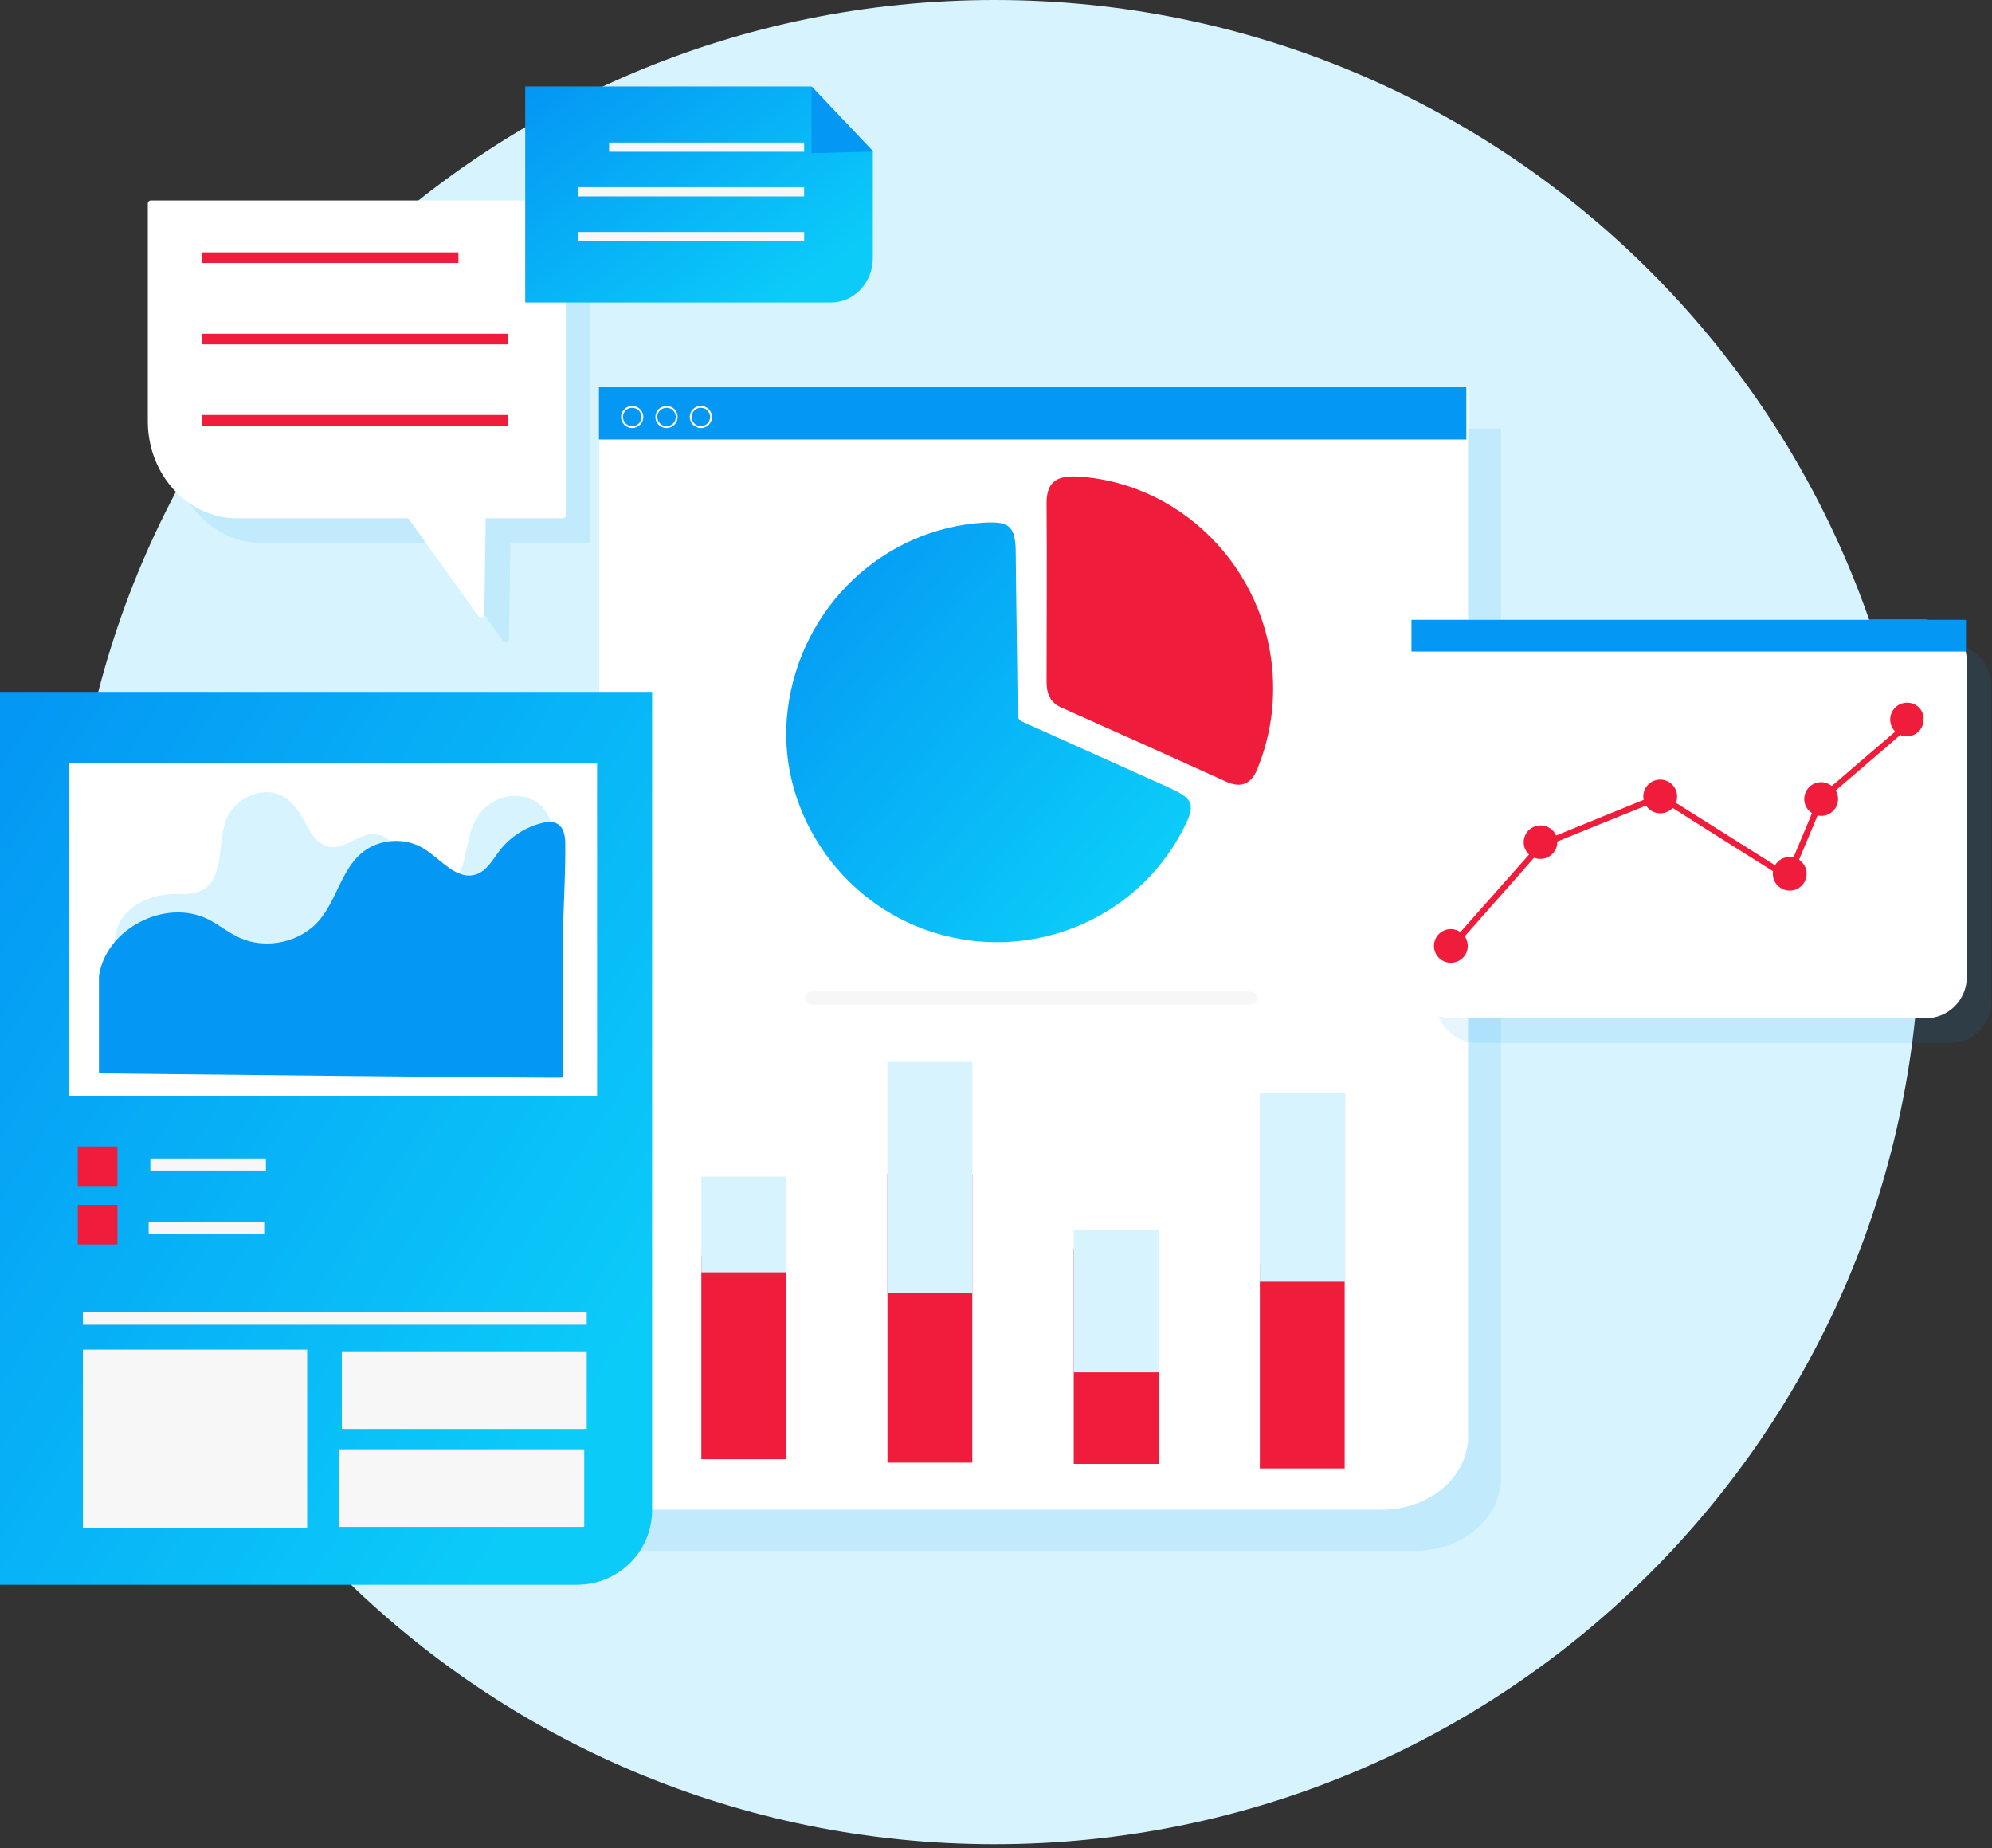 <?xml version="1.0" encoding="UTF-8"?> <svg xmlns="http://www.w3.org/2000/svg" width="484" height="449" viewBox="0 0 484 449" fill="none"><rect x="0" y="0" width="484" height="449" fill="#333333" stroke="none"/> <path d="M241.662 448.042C365.847 448.042 466.519 347.744 466.519 224.021C466.519 100.298 365.847 0 241.662 0C117.477 0 16.805 100.298 16.805 224.021C16.805 347.744 117.477 448.042 241.662 448.042Z" fill="#D6F3FE"></path> <path opacity="0.1" d="M343.785 376.762H153.605V104.092H364.7V358.999C364.7 368.829 355.328 376.762 343.785 376.762Z" fill="#0497F4"></path> <path d="M335.785 366.762H145.605V94.092H356.7V348.999C356.7 358.829 347.328 366.762 335.785 366.762Z" fill="white"></path> <path d="M356.283 94.092H145.531V106.769H356.283V94.092Z" fill="#0497F4"></path> <path d="M303.442 244.053C306.299 244.053 306.299 240.865 303.442 240.865C268.164 240.865 232.925 240.865 197.647 240.865C194.79 240.865 194.79 244.053 197.647 244.053H303.442Z" fill="#F7F7F7"></path> <path d="M309.329 167.404C309.329 174.054 308.021 180.583 305.525 186.749C304.098 190.376 301.602 191.585 297.916 189.892C284.601 183.847 271.167 177.802 257.852 171.878C255.117 170.669 254.285 168.493 254.285 165.591C254.285 151.083 254.404 136.695 254.285 122.187C254.285 116.626 257.257 115.538 262.013 115.779C288.405 117.472 309.448 140.202 309.329 167.404ZM263.202 144.554C263.202 149.39 263.439 154.226 263.083 159.062C262.845 162.931 264.272 164.866 267.719 166.316C276.517 169.943 285.314 173.812 293.755 177.923C297.797 179.857 298.748 178.527 299.581 174.9C303.979 153.38 288.405 129.925 267.125 125.935C263.558 125.21 262.964 126.419 263.083 129.441C263.32 134.519 263.202 139.597 263.202 144.554Z" fill="#EF1C3B"></path> <path fill-rule="evenodd" clip-rule="evenodd" d="M266.081 183.275C260.253 180.667 254.426 178.058 248.598 175.42C247.757 175.06 247.156 174.461 247.276 173.381C247.216 166.906 247.126 160.43 247.036 153.954C246.946 147.478 246.856 141.002 246.796 134.526C246.796 127.93 245.354 126.611 239.105 126.971C214.593 128.41 194.527 147.478 191.402 172.302C188.398 195.927 203.538 219.192 226.729 226.507C250.16 233.943 275.754 223.629 287.169 202.043C290.654 195.447 290.293 194.128 283.564 191.13C277.736 188.492 271.909 185.883 266.081 183.275Z" fill="url(#paint0_linear_325_1401)"></path> <path d="M262.433 144.584C262.433 139.24 262.56 134.022 262.433 128.678C262.307 125.497 262.94 124.225 266.739 124.988C289.41 129.314 306.001 153.873 301.315 176.523C300.555 180.467 299.415 181.867 295.109 179.704C285.99 175.25 276.745 171.306 267.373 167.488C263.7 165.961 262.18 163.925 262.433 159.853C262.687 154.764 262.433 149.674 262.433 144.584Z" fill="#EF1C3B"></path> <path d="M191.017 305.047H170.406V354.503H191.017V305.047Z" fill="#EF1C3B"></path> <path d="M191.017 285.879H170.406V309.108H191.017V285.879Z" fill="#D6F3FE"></path> <path d="M326.716 307.286H306.105V356.742H326.716V307.286Z" fill="#EF1C3B"></path> <path d="M326.868 265.536H306.105V311.386H326.868V265.536Z" fill="#D6F3FE"></path> <path d="M281.497 303.377H260.887V355.641H281.497V303.377Z" fill="#EF1C3B"></path> <path d="M281.497 298.708H260.887V333.4H281.497V298.708Z" fill="#D6F3FE"></path> <path d="M236.235 285.158H215.625V355.337H236.235V285.158Z" fill="#EF1C3B"></path> <path d="M236.235 257.982H215.625V314.118H236.235V257.982Z" fill="#D6F3FE"></path> <path d="M153.607 103.998C152.121 103.998 150.902 102.783 150.902 101.303C150.902 99.823 152.121 98.608 153.607 98.608C155.093 98.608 156.312 99.823 156.312 101.303C156.312 102.783 155.093 103.998 153.607 103.998ZM153.607 99.064C152.35 99.064 151.36 100.089 151.36 101.303C151.36 102.518 152.388 103.543 153.607 103.543C154.864 103.543 155.855 102.518 155.855 101.303C155.855 100.089 154.826 99.064 153.607 99.064Z" fill="white"></path> <path d="M161.947 103.998C160.461 103.998 159.242 102.783 159.242 101.303C159.242 99.823 160.461 98.608 161.947 98.608C163.433 98.608 164.652 99.823 164.652 101.303C164.652 102.783 163.433 103.998 161.947 103.998ZM161.947 99.064C160.69 99.064 159.699 100.089 159.699 101.303C159.699 102.518 160.728 103.543 161.947 103.543C163.204 103.543 164.195 102.518 164.195 101.303C164.195 100.089 163.204 99.064 161.947 99.064Z" fill="white"></path> <path d="M170.291 103.998C168.805 103.998 167.586 102.783 167.586 101.303C167.586 99.823 168.805 98.608 170.291 98.608C171.777 98.608 172.996 99.823 172.996 101.303C172.996 102.783 171.815 103.998 170.291 103.998ZM170.291 99.064C169.034 99.064 168.043 100.089 168.043 101.303C168.043 102.518 169.072 103.543 170.291 103.543C171.548 103.543 172.539 102.518 172.539 101.303C172.539 100.089 171.548 99.064 170.291 99.064Z" fill="white"></path> <path d="M140.235 385H0V168.086H158.445V366.857C158.445 376.878 150.292 385 140.235 385Z" fill="url(#paint1_linear_325_1401)"></path> <path d="M145.073 185.394H16.801V266.2H145.073V185.394Z" fill="white"></path> <path d="M98.061 213.405C98.594 214.468 99.509 215.378 101.261 216.024C104.499 217.238 108.88 216.365 110.747 213.633C113.871 209.116 112.995 202.626 116.347 197.919C117.719 196.021 119.814 194.465 122.252 193.744C124.691 193.061 127.548 193.251 129.719 194.465C133.262 196.401 134.52 200.462 134.558 204.106C134.634 211.127 133.643 218.415 132.348 225.361C131.739 228.739 130.786 232.193 128.348 234.85C125.033 238.455 119.586 239.935 114.366 240.771C101.147 242.782 87.584 241.568 74.25 240.315C63.507 239.328 52.802 238.303 42.059 237.317C39.049 237.051 30.134 237.506 28.305 235.419C26.553 233.369 27.925 226.461 28.953 224.336C31.239 219.592 37.563 216.897 43.468 217.2C56.802 217.884 51.545 203.992 55.812 197.426C58.097 193.934 63.088 191.429 67.393 192.871C71.507 194.275 73.222 198.375 75.241 201.753C76.308 203.536 77.793 205.358 80.041 205.738C83.851 206.383 87.051 202.512 90.937 202.663C93.223 202.739 95.204 204.296 96.194 206.117C97.49 208.584 97.032 211.317 98.061 213.405Z" fill="#D6F3FE"></path> <path d="M136.691 261.797C136.691 261.797 136.73 255.99 136.73 255.649C136.768 246.957 136.768 238.303 136.768 229.611C136.768 221.299 137.453 213.025 137.339 204.751C137.263 200.917 135.625 198.906 131.586 199.968C127.586 200.993 123.967 203.346 121.453 206.573C119.738 208.774 118.329 211.545 115.7 212.418C110.976 214.012 107.128 208.698 102.9 206.117C98.328 203.308 91.966 203.802 87.889 207.218C82.937 211.393 81.794 218.604 77.603 223.539C72.993 228.966 64.612 230.788 58.136 227.79C55.469 226.575 53.183 224.639 50.593 223.349C40.192 218.149 25.753 225.626 24.039 237.089V260.773C24.001 260.773 136.92 262.025 136.691 261.797Z" fill="#0497F4"></path> <path d="M28.533 278.536H18.895V288.138H28.533V278.536Z" fill="#EF1C3B"></path> <path d="M28.533 292.731H18.895V302.334H28.533V292.731Z" fill="#EF1C3B"></path> <path d="M64.612 281.458H36.535V284.381H64.612V281.458Z" fill="#F7F7F7"></path> <path d="M64.195 296.906H36.117V299.828H64.195V296.906Z" fill="#F7F7F7"></path> <path d="M142.558 318.692H20.152V321.843H142.558V318.692Z" fill="#F7F7F7"></path> <path d="M74.631 327.877H20.152V371.146H74.631V327.877Z" fill="#F7F7F7"></path> <path d="M142.558 328.295H83.051V347.159H142.558V328.295Z" fill="#F7F7F7"></path> <path d="M141.949 352.093H82.441V370.956H141.949V352.093Z" fill="#F7F7F7"></path> <path opacity="0.1" d="M142.756 54.708H42.6C42.219 54.708 41.914 55.049 41.914 55.467V108.338C41.914 121.357 51.629 131.908 63.667 131.908H105.193L122.184 155.63C122.641 156.276 123.632 155.972 123.67 155.175L124.013 131.908H142.795C143.176 131.908 143.48 131.567 143.48 131.149V55.467C143.442 55.049 143.137 54.708 142.756 54.708Z" fill="#0497F4"></path> <path d="M136.756 48.708H36.6C36.219 48.708 35.914 49.049 35.914 49.467V102.338C35.914 115.357 45.629 125.908 57.667 125.908H99.193L116.184 149.63C116.641 150.276 117.632 149.972 117.67 149.175L118.013 125.908H136.795C137.176 125.908 137.48 125.567 137.48 125.149V49.467C137.442 49.049 137.137 48.708 136.756 48.708Z" fill="white"></path> <path d="M111.384 61.309H49.02V63.89H111.384V61.309Z" fill="#EF1C3B"></path> <path d="M123.423 81.084H49.02V83.665H123.423V81.084Z" fill="#EF1C3B"></path> <path d="M123.423 100.82H49.02V103.401H123.423V100.82Z" fill="#EF1C3B"></path> <path d="M201.902 73.492H127.613V21H197.178L212.074 36.675V62.637C212.074 68.634 207.541 73.492 201.902 73.492Z" fill="url(#paint2_linear_325_1401)"></path> <path d="M212.152 36.827L197.18 37.207V21L212.152 36.827Z" fill="#0497F4"></path> <path d="M195.385 34.626H147.992V36.865H195.385V34.626Z" fill="#F7F7F7"></path> <path d="M195.386 45.481H140.488V47.72H195.386V45.481Z" fill="#F7F7F7"></path> <path d="M195.386 56.374H140.488V58.614H195.386V56.374Z" fill="#F7F7F7"></path> <path opacity="0.1" d="M473.876 156.575H358.945C353.422 156.575 348.945 161.052 348.945 166.575V243.388C348.945 248.91 353.422 253.388 358.945 253.388H473.876C479.399 253.388 483.876 248.91 483.876 243.388V166.575C483.876 161.052 479.399 156.575 473.876 156.575Z" fill="#0497F4"></path> <path d="M467.876 150.575H352.945C347.422 150.575 342.945 155.052 342.945 160.575V237.388C342.945 242.91 347.422 247.388 352.945 247.388H467.876C473.399 247.388 477.876 242.91 477.876 237.388V160.575C477.876 155.052 473.399 150.575 467.876 150.575Z" fill="white"></path> <path d="M477.683 150.575H342.945V158.282H477.683V150.575Z" fill="#0497F4"></path> <path d="M463.375 170.708C461.103 170.708 459.265 172.539 459.265 174.803C459.265 175.959 459.749 176.97 460.474 177.741C455.688 181.835 450.902 185.929 446.164 190.023C445.777 190.312 445.439 190.649 445.052 190.938C444.327 190.36 443.457 190.023 442.49 190.023C440.217 190.023 438.38 191.853 438.38 194.117C438.38 195.562 439.106 196.814 440.266 197.537C439.202 200.041 438.187 202.546 437.123 205.05C436.688 206.11 436.253 207.17 435.77 208.277C435.48 208.229 435.141 208.181 434.851 208.181C433.352 208.181 431.999 209 431.274 210.204C426.681 207.314 422.04 204.376 417.447 201.486C414.014 199.319 410.63 197.199 407.198 195.032C407.391 194.55 407.488 194.069 407.488 193.491C407.488 191.227 405.651 189.397 403.379 189.397C401.106 189.397 399.269 191.227 399.269 193.491C399.269 193.78 399.318 194.069 399.366 194.31C392.888 196.959 386.409 199.56 379.979 202.209C379.351 202.449 378.723 202.738 378.094 202.979C377.466 201.534 376.015 200.523 374.323 200.523C372.051 200.523 370.214 202.353 370.214 204.617C370.214 205.773 370.697 206.832 371.519 207.603C370.552 208.711 369.585 209.771 368.618 210.878C364.026 216.08 359.433 221.234 354.84 226.436C354.163 226.002 353.39 225.713 352.519 225.713C350.247 225.713 348.41 227.544 348.41 229.807C348.41 232.071 350.247 233.901 352.519 233.901C354.792 233.901 356.629 232.071 356.629 229.807C356.629 228.94 356.339 228.122 355.904 227.447C359.82 223.016 363.736 218.585 367.651 214.154C369.344 212.227 371.036 210.3 372.728 208.374C373.211 208.566 373.743 208.663 374.275 208.663C376.547 208.663 378.384 206.833 378.384 204.569C378.384 204.521 378.384 204.472 378.384 204.424C378.481 204.376 378.578 204.328 378.674 204.328C385.781 201.438 392.839 198.548 399.946 195.706C400.671 196.862 401.977 197.585 403.427 197.585C404.635 197.585 405.699 197.055 406.424 196.284C409.518 198.259 412.612 200.186 415.707 202.16C420.734 205.339 425.762 208.47 430.79 211.649C430.742 211.842 430.742 212.034 430.742 212.275C430.742 214.539 432.579 216.369 434.851 216.369C437.123 216.369 438.96 214.539 438.96 212.275C438.96 210.878 438.235 209.626 437.123 208.855C438.622 205.291 440.121 201.679 441.619 198.115C441.91 198.163 442.2 198.211 442.49 198.211C444.762 198.211 446.599 196.381 446.599 194.117C446.599 193.346 446.406 192.672 446.019 192.046C446.841 191.323 447.711 190.601 448.533 189.878C452.159 186.796 455.785 183.665 459.362 180.582C460.136 179.908 460.909 179.234 461.683 178.559C462.166 178.752 462.698 178.897 463.278 178.897C465.55 178.897 467.387 177.066 467.387 174.803C467.484 172.539 465.647 170.708 463.375 170.708Z" fill="#EF1C3B"></path> <defs> <linearGradient id="paint0_linear_325_1401" x1="154.056" y1="174.519" x2="244.375" y2="250.395" gradientUnits="userSpaceOnUse"> <stop stop-color="#0497F4"></stop> <stop offset="1" stop-color="#0BCBF9"></stop> </linearGradient> <linearGradient id="paint1_linear_325_1401" x1="-59.574" y1="269.327" x2="117.11" y2="381.794" gradientUnits="userSpaceOnUse"> <stop stop-color="#0497F4"></stop> <stop offset="1" stop-color="#0BCBF9"></stop> </linearGradient> <linearGradient id="paint2_linear_325_1401" x1="95.857" y1="45.5" x2="140.476" y2="108.064" gradientUnits="userSpaceOnUse"> <stop stop-color="#0497F4"></stop> <stop offset="1" stop-color="#0BCBF9"></stop> </linearGradient> </defs> </svg> 